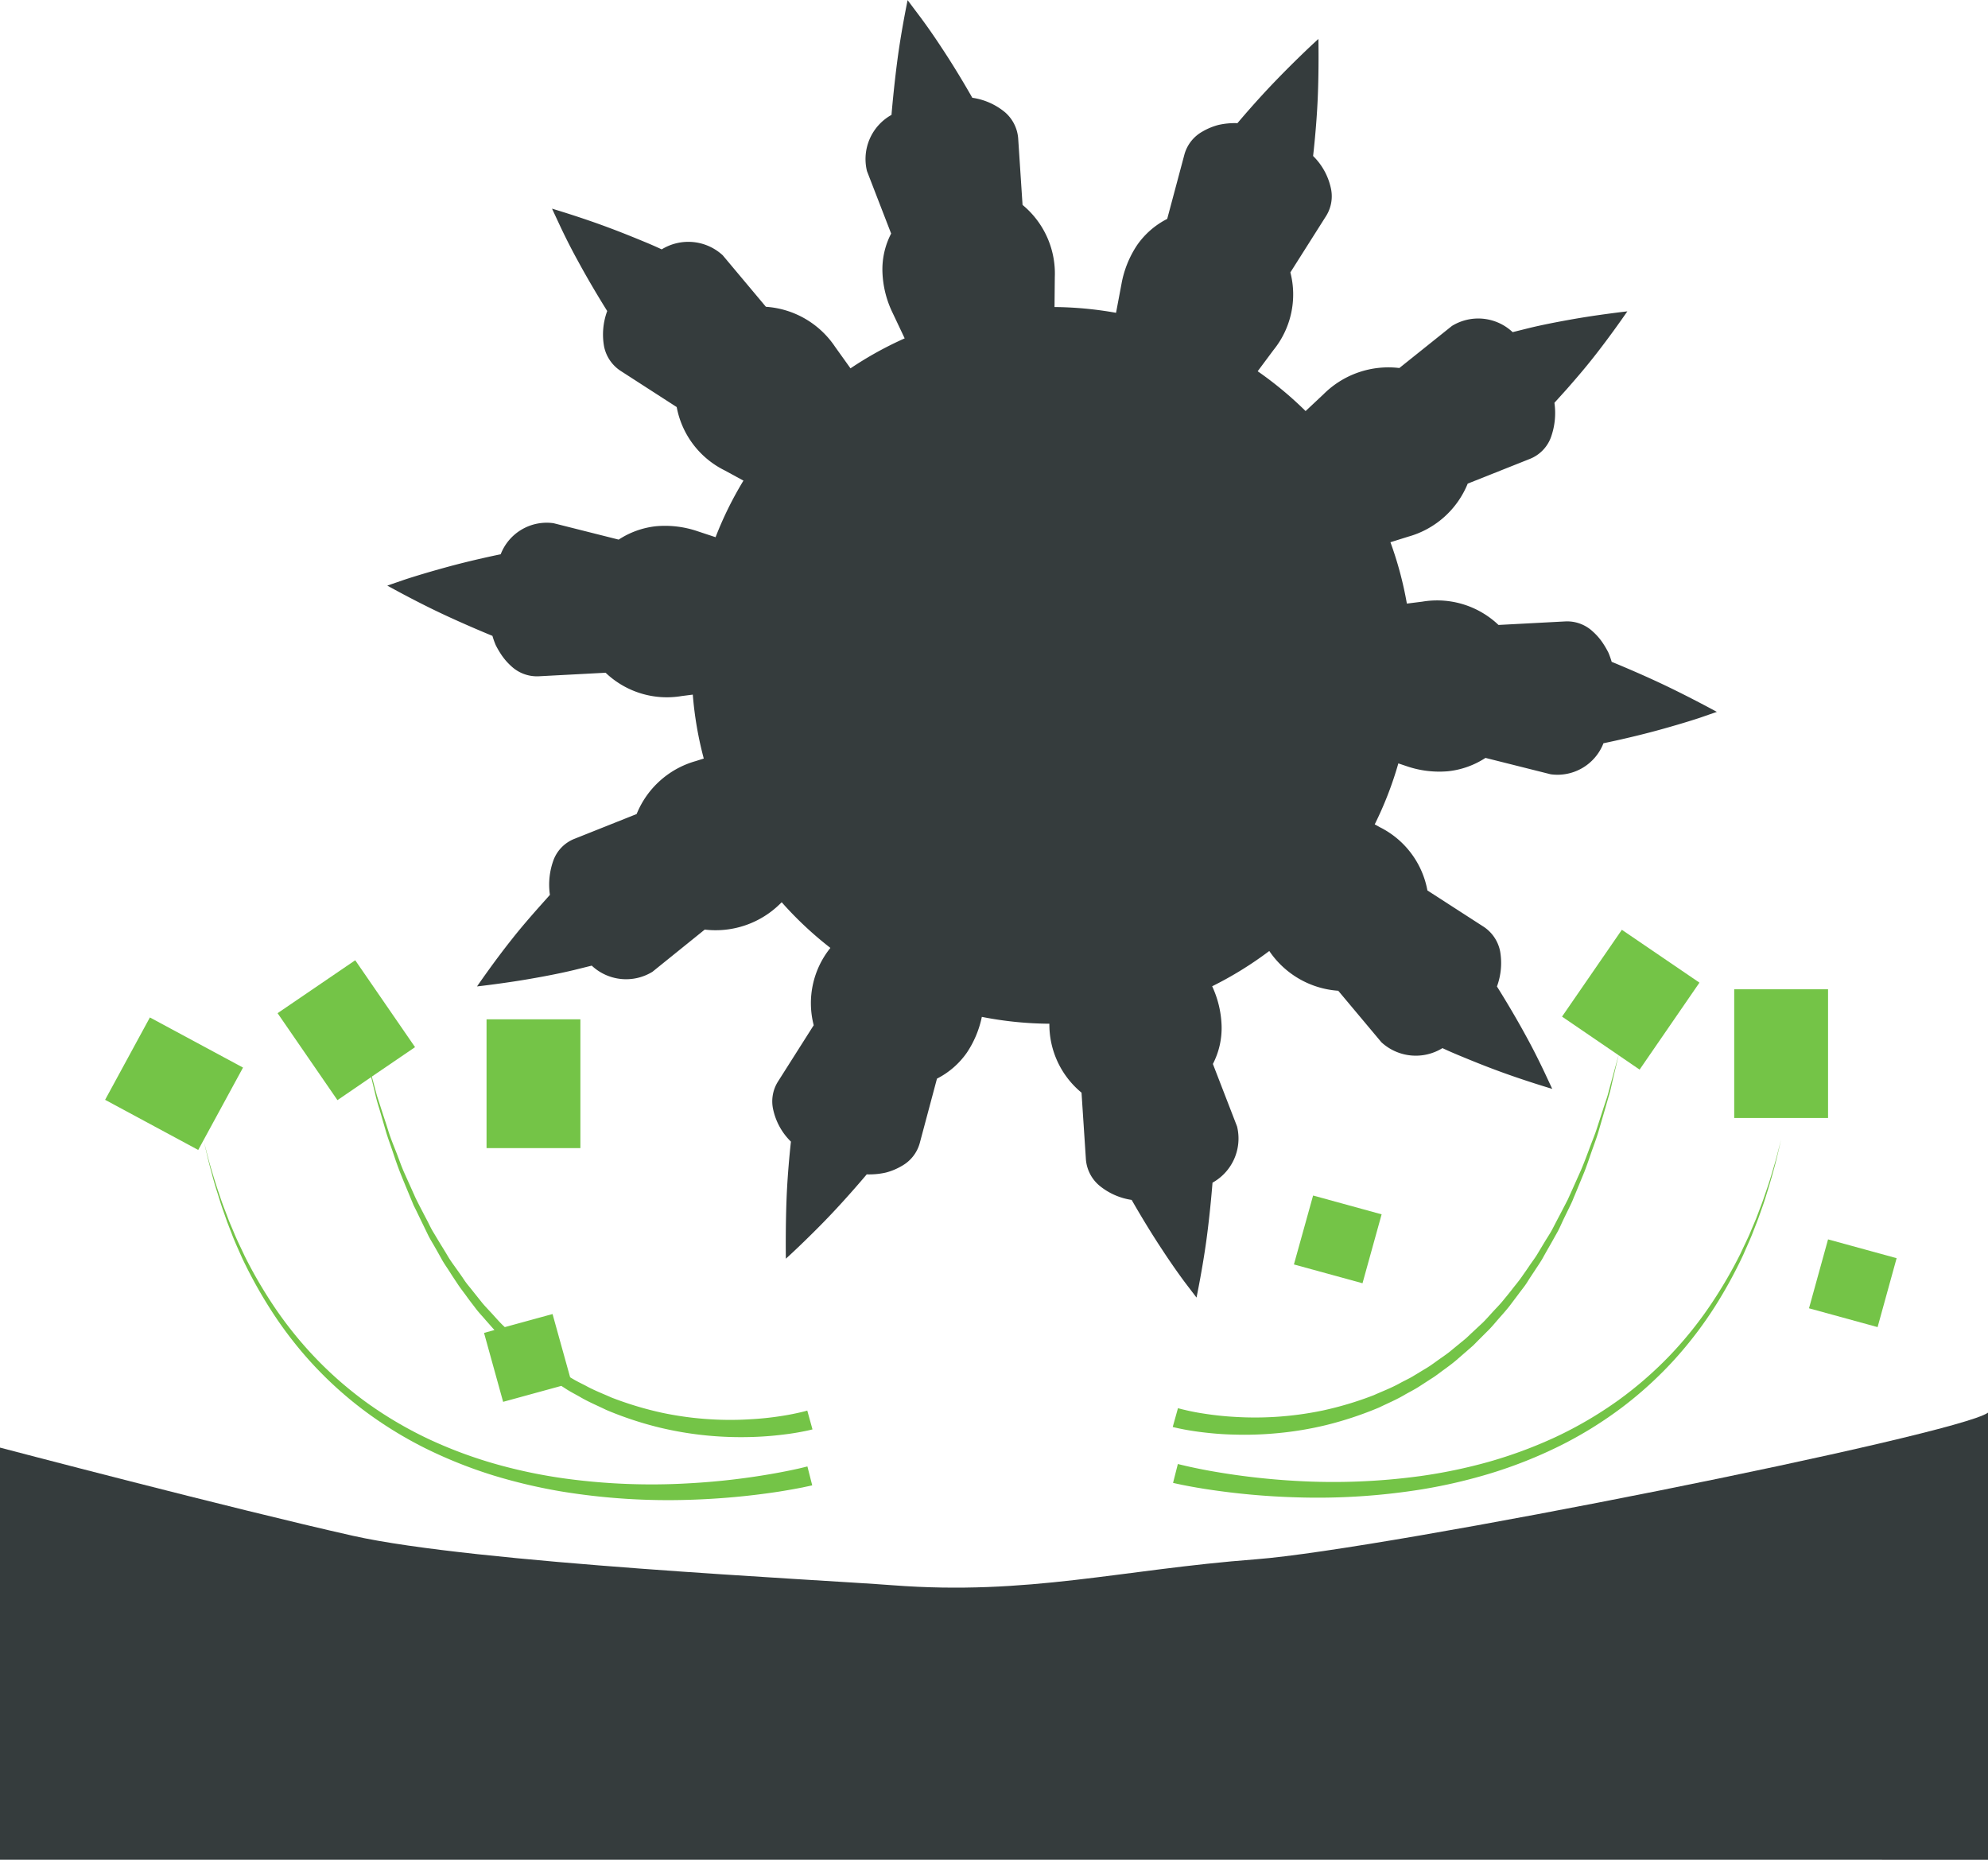 <svg xmlns="http://www.w3.org/2000/svg" xmlns:xlink="http://www.w3.org/1999/xlink" width="90.483" height="84.643" viewBox="0 0 90.483 84.643"><defs><clipPath id="clip-path"><path id="Pfad_577" data-name="Pfad 577" d="M0,46.061H90.483V-38.582H0Z" transform="translate(0 38.582)" fill="none"></path></clipPath></defs><g id="Gruppe_1774" data-name="Gruppe 1774" transform="translate(0 38.582)"><g id="Gruppe_1765" data-name="Gruppe 1765" transform="translate(0 -38.582)" clip-path="url(#clip-path)"><g id="Gruppe_1763" data-name="Gruppe 1763" transform="translate(17.627 0.001)"><path id="Pfad_575" data-name="Pfad 575" d="M16.533,6.863a4.043,4.043,0,0,0-1.468-3.286l-.2-3.043a1.752,1.752,0,0,0-.6-1.176A3,3,0,0,0,12.778-1.3s-.643-1.145-1.389-2.268c-.369-.566-.757-1.114-1.055-1.509s-.5-.667-.5-.667-.276,1.323-.452,2.63S9.1-.521,9.1-.521A2.3,2.3,0,0,0,7.984,2.037l1.1,2.843a3.536,3.536,0,0,0-.395,1.777A4.6,4.6,0,0,0,9.156,8.5L9.7,9.65a16.424,16.424,0,0,0-2.466,1.365l-.7-.978A4.122,4.122,0,0,0,3.384,8.213L1.42,5.87A2.31,2.31,0,0,0-1.359,5.6s-.307-.147-.757-.333S-3.178,4.83-3.8,4.6c-1.244-.467-2.551-.853-2.551-.853s.14.3.351.752.5,1.035.827,1.626C-4.538,7.3-3.839,8.406-3.839,8.406a3.085,3.085,0,0,0-.143,1.612,1.741,1.741,0,0,0,.735,1.1l2.571,1.659A4.043,4.043,0,0,0,1.5,15.656l.862.469A16.236,16.236,0,0,0,1.093,18.7l-.81-.268A4.59,4.59,0,0,0-1.61,18.2a3.861,3.861,0,0,0-1.707.61l-2.97-.748a2.245,2.245,0,0,0-2.4,1.415s-1.29.259-2.587.621c-.647.178-1.305.375-1.784.533l-.79.272s1.187.663,2.385,1.231,2.4,1.057,2.4,1.057a3.76,3.76,0,0,0,.149.419,4.037,4.037,0,0,0,.213.373,2.814,2.814,0,0,0,.5.592,1.715,1.715,0,0,0,1.229.456l3.06-.162a4.039,4.039,0,0,0,3.468,1.06l.5-.064a16.29,16.29,0,0,0,.5,2.909l-.366.116A4.106,4.106,0,0,0-2.5,31.3l-2.845,1.134a1.676,1.676,0,0,0-.926.93,3.242,3.242,0,0,0-.176,1.615L-7,35.6c-.327.371-.777.886-1.18,1.4-.82,1.029-1.584,2.146-1.584,2.146s1.343-.149,2.639-.384c.649-.114,1.286-.244,1.775-.362l.807-.2a2.287,2.287,0,0,0,2.764.279L.6,36.559A4.18,4.18,0,0,0,4.046,35.37l.057-.055a16.285,16.285,0,0,0,2.216,2.078,4.007,4.007,0,0,0-.759,3.519l-1.637,2.58a1.692,1.692,0,0,0-.2,1.292,2.9,2.9,0,0,0,.8,1.426s-.149,1.294-.2,2.628-.031,2.7-.031,2.7.248-.222.616-.575.845-.82,1.305-1.3C7.137,48.7,7.973,47.7,7.973,47.7a3.442,3.442,0,0,0,.867-.081,2.8,2.8,0,0,0,.724-.3,1.708,1.708,0,0,0,.818-1.027l.788-2.949a3.7,3.7,0,0,0,1.362-1.185,4.6,4.6,0,0,0,.68-1.626,16.428,16.428,0,0,0,3.067.312h.007a4.016,4.016,0,0,0,1.463,3.137l.2,3.045a1.738,1.738,0,0,0,.6,1.174,3,3,0,0,0,1.483.663s.645,1.145,1.391,2.268c.369.566.757,1.117,1.053,1.512l.507.665s.274-1.323.452-2.63.276-2.6.276-2.6a2.3,2.3,0,0,0,1.117-2.558l-1.1-2.845a3.554,3.554,0,0,0,.395-1.777,4.583,4.583,0,0,0-.428-1.759,16.482,16.482,0,0,0,2.6-1.606,4.131,4.131,0,0,0,3.139,1.81l1.963,2.343a2.31,2.31,0,0,0,2.78.268s.307.147.757.333,1.062.439,1.685.669c1.246.467,2.554.853,2.554.853l-.351-.752c-.215-.45-.5-1.033-.827-1.626-.638-1.178-1.338-2.282-1.338-2.282a3.1,3.1,0,0,0,.143-1.61,1.747,1.747,0,0,0-.735-1.1l-2.573-1.661a4.027,4.027,0,0,0-2.17-2.881l-.228-.127a16.3,16.3,0,0,0,1.075-2.775l.366.123a4.581,4.581,0,0,0,1.891.235,3.857,3.857,0,0,0,1.709-.608l2.97.746a2.246,2.246,0,0,0,2.4-1.413s1.29-.261,2.587-.621c.647-.178,1.305-.375,1.784-.533l.79-.274S45.477,26,44.279,25.43s-2.4-1.057-2.4-1.057a3.923,3.923,0,0,0-.149-.419,4.036,4.036,0,0,0-.213-.373,2.745,2.745,0,0,0-.5-.59,1.708,1.708,0,0,0-1.229-.459l-3.06.162a4.054,4.054,0,0,0-3.471-1.06l-.7.088a16.311,16.311,0,0,0-.748-2.793l.812-.254a4.109,4.109,0,0,0,2.705-2.413l2.845-1.132a1.686,1.686,0,0,0,.926-.932,3.263,3.263,0,0,0,.176-1.615l.555-.614c.327-.373.777-.889,1.18-1.4.82-1.031,1.584-2.148,1.584-2.148s-1.343.149-2.639.384c-.649.116-1.286.244-1.777.362l-.805.2a2.284,2.284,0,0,0-2.764-.281L32.215,11a4.178,4.178,0,0,0-3.447,1.189l-.82.77a16.622,16.622,0,0,0-2.181-1.812l.72-.967a4.016,4.016,0,0,0,.768-3.532l1.634-2.58a1.693,1.693,0,0,0,.2-1.292,2.909,2.909,0,0,0-.8-1.426S28.442.06,28.5-1.276s.031-2.7.031-2.7-.248.222-.616.575-.845.823-1.305,1.3c-.928.957-1.764,1.957-1.764,1.957a3.344,3.344,0,0,0-.867.081,2.879,2.879,0,0,0-.724.3,1.72,1.72,0,0,0-.818,1.027l-.788,2.949A3.719,3.719,0,0,0,20.283,5.4a4.667,4.667,0,0,0-.715,1.773L19.32,8.487a16.765,16.765,0,0,0-2.8-.263Z" transform="translate(13.849 5.749)" fill="#353c3d"></path></g><g id="Gruppe_1764" data-name="Gruppe 1764" transform="translate(12.634 43.705)"><path id="Pfad_576" data-name="Pfad 576" d="M2.318,2.894c.018.072.035.147.055.226.046.2.1.412.154.647s.138.485.217.755.16.555.248.856.208.61.316.937.226.669.364,1.014.287.7.439,1.066c.037.092.077.184.114.276s.088.182.132.274l.268.555c.092.186.184.377.276.568s.208.373.316.562.213.377.32.57.239.373.358.562.244.375.369.564.268.366.4.551.276.366.415.551.3.349.45.527c.134.149.261.3.4.45l-.474.132.869,3.137,2.648-.726c.083.053.167.107.248.16.193.123.4.226.595.338.391.233.805.4,1.2.595a15.871,15.871,0,0,0,2.413.8,15.764,15.764,0,0,0,2.251.373,16.134,16.134,0,0,0,1.931.061,14.915,14.915,0,0,0,1.492-.114c.412-.048.735-.11.957-.154.11-.022.2-.042.259-.057l.086-.022-.237-.856-.079.022c-.044.013-.118.031-.219.055-.2.046-.5.112-.886.171a14.031,14.031,0,0,1-1.406.147,14.676,14.676,0,0,1-1.838,0,14.887,14.887,0,0,1-2.157-.29,15.445,15.445,0,0,1-2.33-.7c-.384-.173-.79-.325-1.169-.537-.193-.1-.393-.193-.581-.307-.044-.024-.086-.05-.129-.077l-.8-2.878L8.4,14.273l-.1-.094c-.162-.158-.309-.329-.465-.5s-.312-.329-.456-.5l-.421-.527c-.136-.178-.287-.342-.41-.529s-.252-.364-.38-.544-.257-.355-.366-.542-.224-.371-.336-.553-.219-.366-.329-.546-.193-.371-.29-.553-.189-.364-.283-.542c-.046-.09-.092-.18-.136-.268S4.339,8.4,4.3,8.31c-.16-.36-.318-.709-.469-1.046s-.263-.678-.391-1-.25-.625-.342-.924-.189-.581-.274-.847l-.241-.746c-.061-.233-.121-.448-.171-.641-.024-.083-.044-.16-.064-.235L4.315,1.531,1.592-2.424-1.942-.015.783,3.943Z" transform="translate(1.942 2.424)" fill="#74c447"></path></g></g><g id="Gruppe_1766" data-name="Gruppe 1766" transform="translate(4.784 7.726)"><path id="Pfad_578" data-name="Pfad 578" d="M1.109,0-.929,3.749,3.309,6.031,5.348,2.282Z" transform="translate(0.929)" fill="#74c447"></path></g><path id="Pfad_579" data-name="Pfad 579" d="M14.365-17.435H10.094v5.862h4.271Z" transform="translate(12.051 25.246)" fill="#74c447"></path><g id="Gruppe_1769" data-name="Gruppe 1769" transform="translate(0 -38.582)" clip-path="url(#clip-path)"><g id="Gruppe_1767" data-name="Gruppe 1767" transform="translate(9.285 51.973)"><path id="Pfad_580" data-name="Pfad 580" d="M14.843,8.554c.132-.029.233-.048.3-.064l.107-.024-.219-.86s-.033.007-.092.022-.158.039-.281.068c-.248.057-.616.134-1.086.219a32.028,32.028,0,0,1-3.949.459,29.069,29.069,0,0,1-5.614-.217A23.334,23.334,0,0,1,.9,7.512,20.306,20.306,0,0,1-2.164,6.38,17.965,17.965,0,0,1-4.987,4.73,17.172,17.172,0,0,1-7.378,2.648,17.481,17.481,0,0,1-9.239.334a20.939,20.939,0,0,1-1.343-2.306c-.173-.375-.353-.731-.494-1.079-.072-.173-.145-.342-.215-.509l-.184-.485c-.125-.314-.224-.614-.316-.889s-.173-.533-.241-.763c-.145-.463-.237-.831-.3-1.082l-.1-.386s.031.136.09.388.143.623.274,1.088c.061.235.134.494.224.772s.176.581.292.9c.057.16.114.325.173.494l.2.516c.132.355.3.715.469,1.1A20.963,20.963,0,0,0-9.412.445,17.791,17.791,0,0,0-7.587,2.839,17.492,17.492,0,0,0-5.2,5.02,18.318,18.318,0,0,0-2.359,6.779,21.075,21.075,0,0,0,.752,8.019a24.641,24.641,0,0,0,3.164.739,30.038,30.038,0,0,0,5.739.366,33.559,33.559,0,0,0,4.059-.369c.487-.077.869-.149,1.13-.2" transform="translate(12.433 7.165)" fill="#74c447"></path></g><g id="Gruppe_1768" data-name="Gruppe 1768" transform="translate(53.378 42.315)"><path id="Pfad_581" data-name="Pfad 581" d="M11.041,3.108c-.048.178-.151.557-.3,1.1-.053.193-.11.408-.173.643s-.154.478-.239.744-.178.548-.274.847-.224.6-.344.924-.244.658-.391,1L8.853,9.41c-.042.09-.081.18-.123.27l-.138.268c-.094.18-.186.36-.283.542s-.191.369-.29.555-.217.36-.329.544l-.333.553c-.11.189-.246.36-.369.544s-.25.362-.377.544-.274.351-.41.529-.281.349-.423.524-.3.333-.454.5-.3.338-.465.5l-.5.465-.248.235c-.086.075-.173.143-.261.215l-.524.43c-.178.138-.366.261-.548.393s-.362.263-.555.373l-.568.344c-.191.112-.391.2-.581.307-.382.211-.785.362-1.169.535a15.358,15.358,0,0,1-2.33.7,15.226,15.226,0,0,1-2.159.29,15.108,15.108,0,0,1-1.838,0,13.966,13.966,0,0,1-1.406-.149c-.386-.057-.684-.123-.884-.171-.1-.022-.176-.042-.222-.055s-.077-.022-.077-.022l-.239.856s.031.009.088.022.147.035.257.057c.224.046.546.105.959.156s.915.1,1.49.112a15.675,15.675,0,0,0,1.931-.061,15.518,15.518,0,0,0,2.253-.371,16.284,16.284,0,0,0,2.413-.8c.395-.193.81-.364,1.2-.6.2-.112.4-.213.595-.336l.579-.375c.2-.121.377-.265.564-.4s.375-.274.553-.423l.529-.459c.088-.077.176-.151.263-.23l.246-.248.494-.494c.162-.167.307-.349.461-.522s.307-.347.45-.527l.415-.551c.134-.184.283-.358.4-.548s.246-.377.369-.566.25-.369.355-.562.215-.382.322-.57.211-.375.316-.562.184-.38.274-.568.18-.371.27-.555c.044-.092.088-.182.129-.272S9,9.586,9.04,9.5L9.481,8.43c.138-.347.246-.689.362-1.014s.233-.634.316-.939l.25-.856c.077-.268.149-.52.217-.752s.107-.452.154-.647c.132-.551.222-.932.263-1.112L12,3.764,14.724-.194,11.192-2.6,8.469,1.352Z" transform="translate(9.248 2.603)" fill="#74c447"></path></g></g><g id="Gruppe_1770" data-name="Gruppe 1770" transform="translate(58.896 15.831)"><path id="Pfad_583" data-name="Pfad 583" d="M.473,0-.4,3.137l3.122.856L3.592.856Z" transform="translate(0.396)" fill="#74c447"></path></g><g id="Gruppe_1771" data-name="Gruppe 1771" transform="translate(82.336 17.827)"><path id="Pfad_584" data-name="Pfad 584" d="M1.7,2.173,2.566-.964-.555-1.82l-.867,3.137Z" transform="translate(1.422 1.82)" fill="#74c447"></path></g><path id="Pfad_585" data-name="Pfad 585" d="M40.25-18.058H35.979V-12.2H40.25Z" transform="translate(42.953 24.502)" fill="#74c447"></path><g id="Gruppe_1773" data-name="Gruppe 1773" transform="translate(0 -38.582)" clip-path="url(#clip-path)"><g id="Gruppe_1772" data-name="Gruppe 1772" transform="translate(53.387 51.864)"><path id="Pfad_586" data-name="Pfad 586" d="M14.845.8c-.068.233-.145.489-.241.763s-.191.575-.316.889q-.089.237-.184.487c-.07.165-.14.333-.215.507-.14.351-.32.7-.494,1.079a20.738,20.738,0,0,1-1.343,2.306,17.5,17.5,0,0,1-1.86,2.317A17.286,17.286,0,0,1,7.8,11.225a18.065,18.065,0,0,1-2.823,1.65,20.557,20.557,0,0,1-3.067,1.134,23.675,23.675,0,0,1-3.1.643,29.275,29.275,0,0,1-5.616.219,32.473,32.473,0,0,1-3.947-.459c-.472-.086-.838-.165-1.086-.222l-.281-.066-.092-.024-.219.86.105.024c.068.015.169.037.3.064.261.053.643.125,1.13.2a33.115,33.115,0,0,0,4.059.369A29.871,29.871,0,0,0-1.1,15.253a24.165,24.165,0,0,0,3.161-.739,20.768,20.768,0,0,0,3.113-1.24,18.153,18.153,0,0,0,2.843-1.759A17.47,17.47,0,0,0,10.4,9.336a18.094,18.094,0,0,0,1.827-2.393A21.156,21.156,0,0,0,13.52,4.584c.165-.384.336-.744.469-1.1.07-.176.136-.349.2-.516s.118-.333.176-.491c.116-.318.206-.621.292-.9s.16-.537.224-.77c.132-.467.215-.838.274-1.09s.09-.386.09-.386l-.1.384c-.064.25-.156.619-.3,1.082" transform="translate(12.435 0.668)" fill="#74c447"></path></g><path id="Pfad_587" data-name="Pfad 587" d="M0,11.074V-7.683S10.53-4.912,16.063-3.669,37.208-1.681,40.63-1.418C46.817-.946,50.98-2.128,57.167-2.6c5.915-.454,31.949-5.664,33.316-6.674v20.35Z" transform="translate(0 73.569)" fill="#353c3d"></path></g></g></svg>